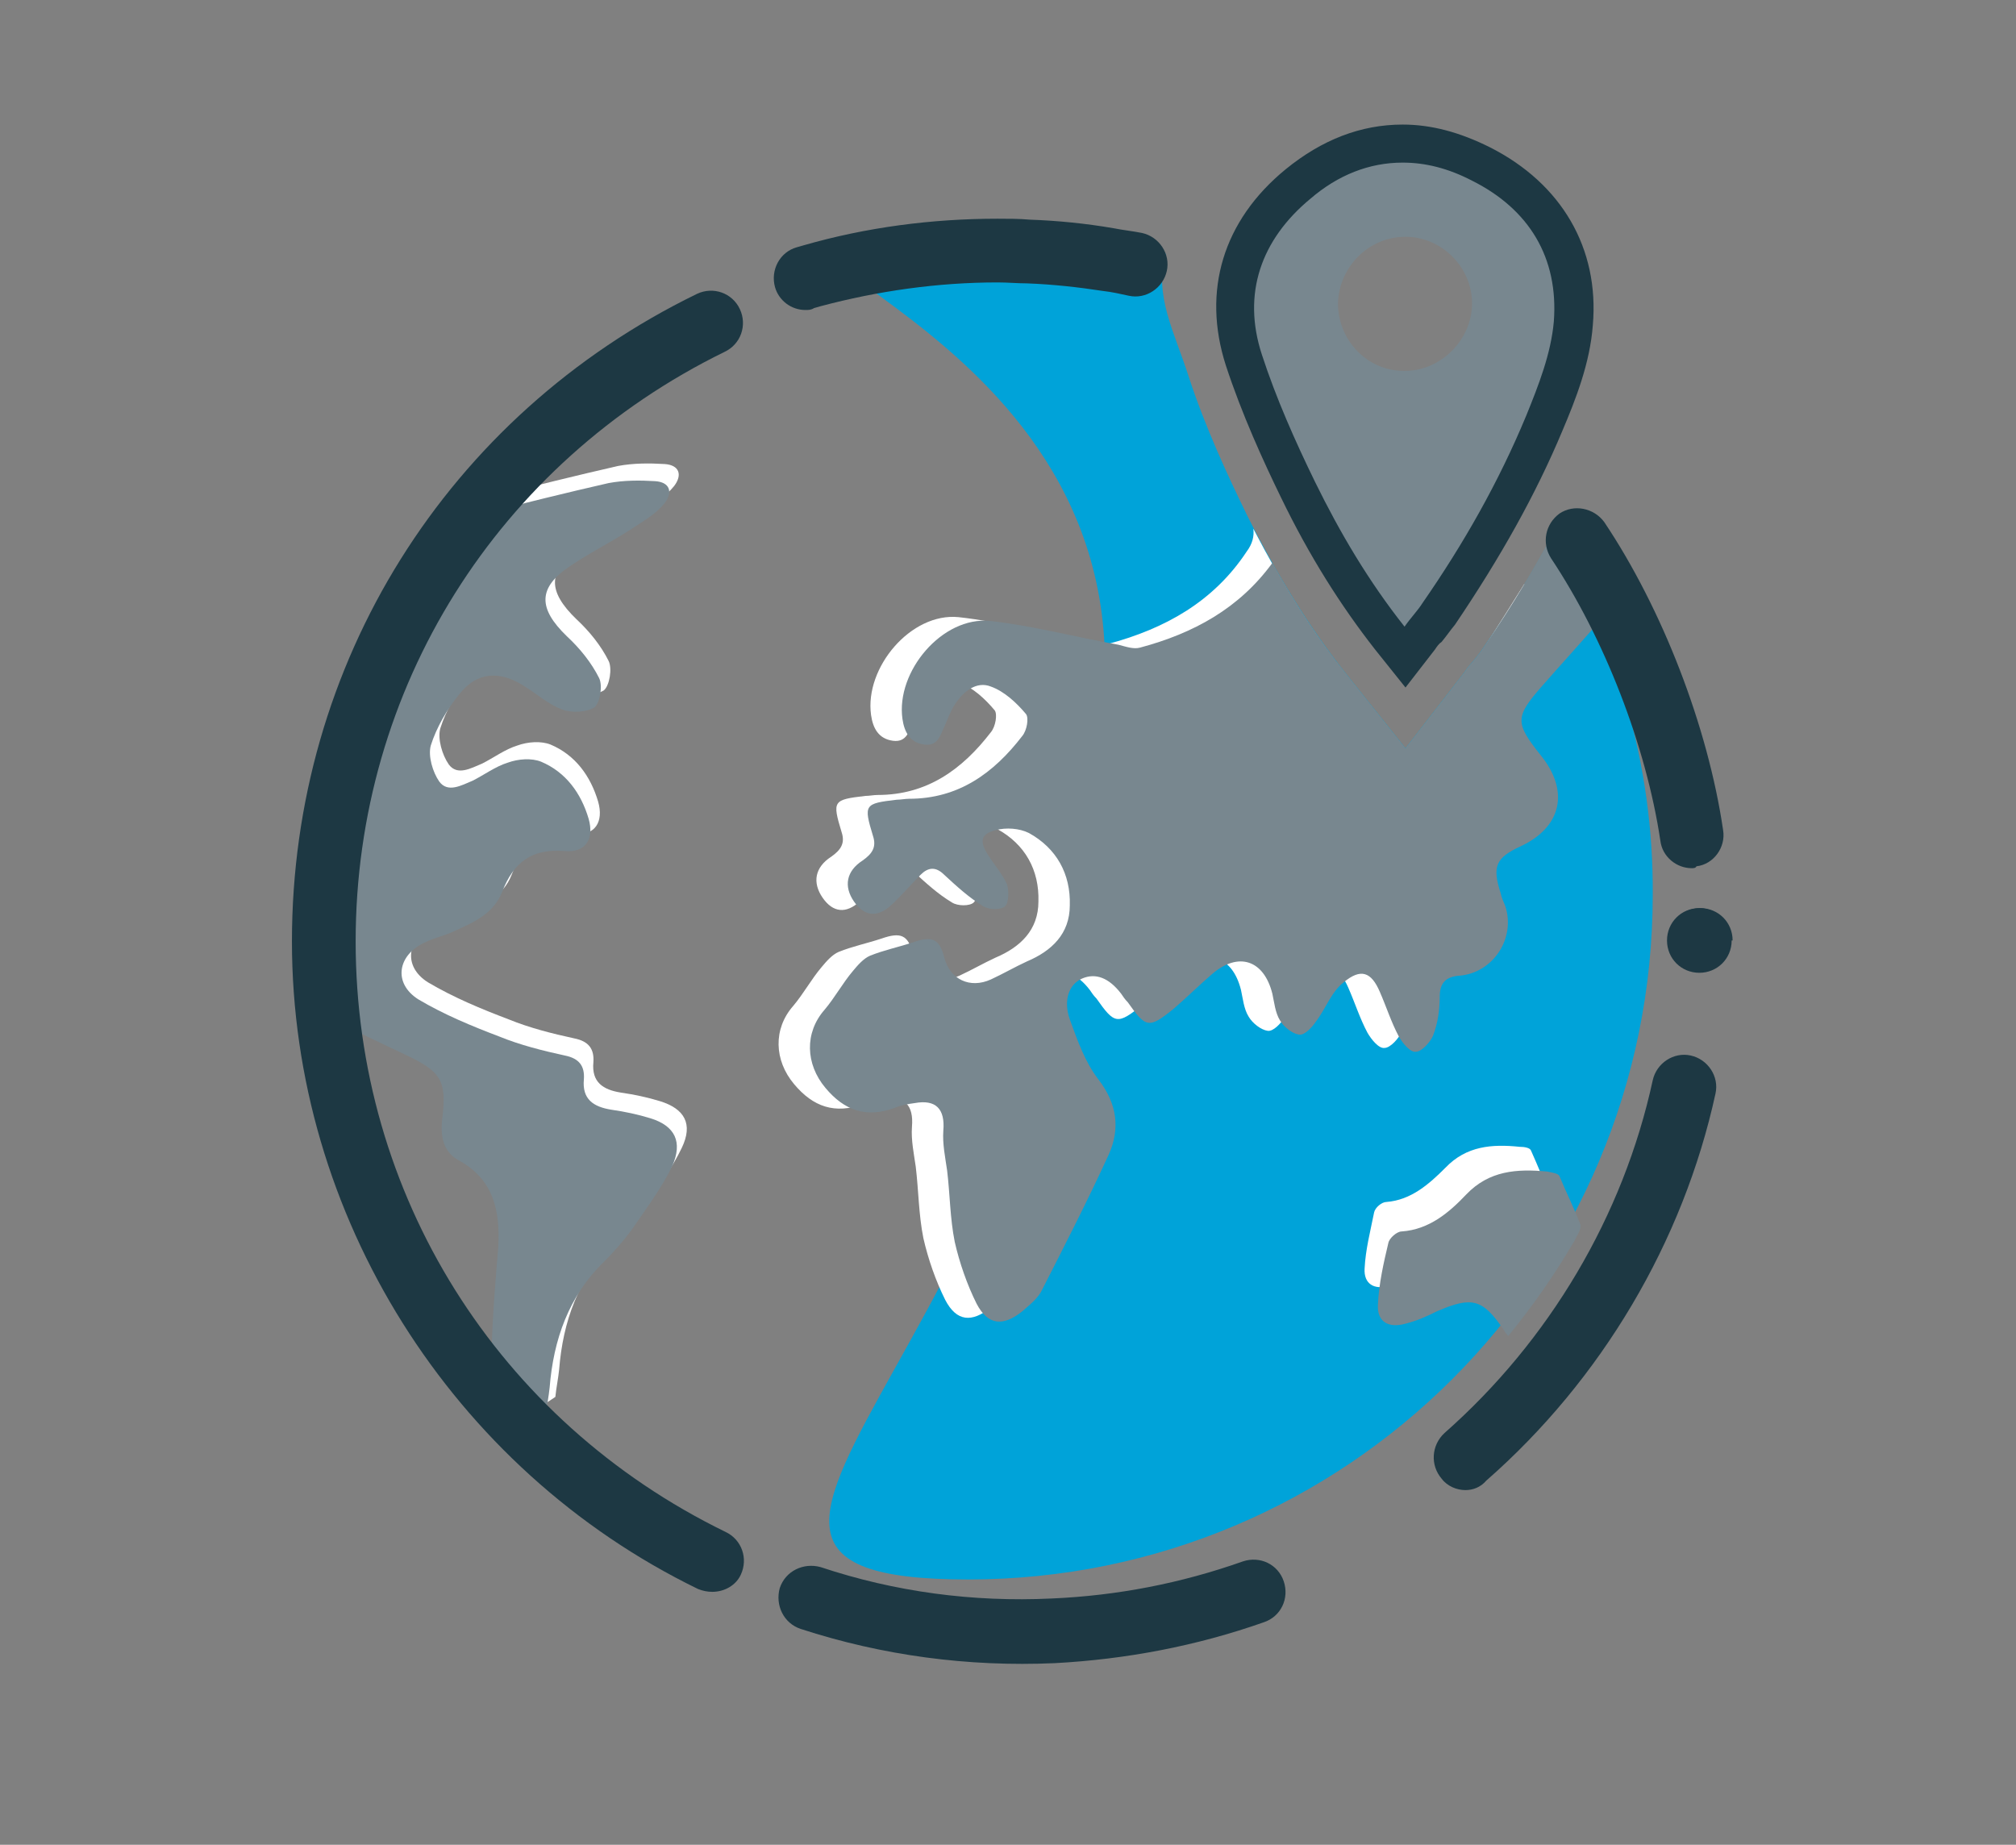 <?xml version="1.0" encoding="utf-8"?>
<!-- Generator: Adobe Illustrator 26.3.1, SVG Export Plug-In . SVG Version: 6.00 Build 0)  -->
<svg version="1.1" id="Ebene_1" xmlns="http://www.w3.org/2000/svg" xmlns:xlink="http://www.w3.org/1999/xlink" x="0px" y="0px"
	 viewBox="0 0 212 194" style="enable-background:new 0 0 212 194;" xml:space="preserve">
<rect x="0" y="0" width="212" height="194" fill="#808080" stroke="none"/>
<style type="text/css">
	.st0{fill:#1D3843;}
	.st1{fill:#00A3D9;}
	.st2{fill:#FFFFFF;}
	.st3{fill:#78878F;}
</style>
<g id="Ebene_2_00000081627005573008220990000007969573844897179782_">
</g>
<g>
	<g>
		<path class="st0" d="M175.4,98.9c0-1.9,1.5-3.4,3.4-3.4s3.4,1.5,3.4,3.4"/>
	</g>
	<g>
		<path class="st1" d="M163.2,56.4c-2,3.7-4.3,7.5-7,11.4c-0.5,0.8-1,1.4-1.6,2.1c-0.2,0.2-0.4,0.5-0.6,0.8l-6.2,8l-6.3-7.9
			c-3.8-4.8-7.2-10.3-10.4-16.7c-1.9-3.9-4.3-9-6.1-14.5c-1.5-4.7-3.7-8.6-2.4-12.9c-7.2-2.4-12.7-2.2-20.7-2.2
			c-39.8,0,14.3,5.7,14.3,45.4c0,69.2-54.2,96.2-14.4,96.2s72-32.2,72-72C173.9,80.4,170,67.4,163.2,56.4z"/>
		<g>
			<path class="st2" d="M161,121c-0.1-0.3-0.7-0.4-1.2-0.4c-2.9-0.3-5.6-0.1-7.8,2.2c-1.7,1.7-3.6,3.4-6.2,3.6
				c-0.5,0-1.2,0.6-1.3,1.1c-0.4,2-0.9,3.9-1,5.9c-0.1,1.6,1,2.3,2.6,1.8c1.1-0.3,2.1-0.8,3.1-1.2c3.3-1.5,4.4-1.2,6.4,1.8
				c0.2,0.2,0.4,0.5,0.8,1.1c2.1-3.4,4-6.4,5.8-9.5c0.3-0.5,0.7-1.2,0.6-1.7C162.4,124.1,161.7,122.6,161,121z"/>
			<path class="st2" d="M69.4,115.8c-1.3-0.4-2.7-0.7-4.1-0.9c-1.9-0.3-3.1-1.1-2.9-3.2c0.1-1.4-0.5-2.2-2-2.5
				c-2.3-0.5-4.7-1.1-6.9-2c-2.9-1.1-5.8-2.3-8.5-3.9c-2.7-1.7-2.2-4.7,0.7-6c1-0.5,2.1-0.7,3.1-1.2c2-0.9,4.1-1.8,5-4.1
				c1.2-3.1,3.1-4.6,6.6-4.3c2.2,0.2,3.1-1.3,2.5-3.4c-0.8-2.7-2.4-4.9-5-6c-1-0.4-2.4-0.3-3.5,0.1c-1.3,0.4-2.5,1.3-3.7,1.9
				c-1.2,0.5-2.6,1.3-3.5,0.1c-0.7-1-1.2-2.7-0.9-3.8c0.6-1.9,1.7-3.8,3-5.4c1.9-2.4,4.3-2.5,6.9-0.8c1.3,0.8,2.5,1.9,3.9,2.4
				c1,0.4,2.6,0.3,3.4-0.2c0.6-0.5,0.9-2.3,0.5-3.1c-0.8-1.6-2-3.1-3.4-4.4c-3-2.9-3.1-5.1,0.4-7.4c2.2-1.5,4.7-2.7,6.9-4.2
				c1.1-0.7,2.2-1.4,3-2.4c0.9-1.2,0.5-2.2-1-2.3c-1.6-0.1-3.3-0.1-4.9,0.2c-4.4,1-8.8,2.1-13.2,3.2c-0.7,0.2-1.5,0.8-2,1.4
				C38,68,33.1,84.6,34.9,103.1c0.1,0.8,0.7,1.8,1.3,2.2c2.4,1.4,4.9,2.5,7.4,3.7c3.8,1.8,4.4,2.7,3.9,6.8c-0.2,1.8,0.1,3.4,1.7,4.3
				c3.7,2,4.4,5.3,4.2,9.1c-0.3,3.6-0.6,7.2-0.7,10.8c0,0.8,0.2,1.8,0.7,2.5c1.2,1.7,2.7,3.4,4.1,5c0.3-0.2,0.6-0.4,0.9-0.6
				c0.1-1,0.3-1.9,0.4-2.9c0.4-5,2-9.6,5.7-13.2c1.3-1.3,2.5-2.7,3.5-4.2c1.3-1.9,2.7-3.8,3.7-5.9C72.9,118.2,72,116.6,69.4,115.8z"
				/>
			<path class="st2" d="M160.3,61.4c-1.3,2.1-2.7,4.3-4.1,6.5c-0.5,0.8-1,1.4-1.6,2.1c-0.2,0.2-0.4,0.5-0.6,0.8l-6.2,8l-6.3-7.9
				c-3.5-4.4-6.7-9.5-9.7-15.3c0.1,0.8-0.1,1.6-0.7,2.4c-3.5,5.3-8.6,8.1-14.5,9.7c-0.7,0.2-1.5-0.1-2.3-0.3c-4.5-0.8-9-2-13.5-2.5
				c-5-0.5-9.9,5.3-9.2,10.3c0.2,1.4,0.8,2.5,2.3,2.7s1.7-1.1,2.2-2.1c0.3-0.7,0.6-1.5,1-2.1c0.9-1.4,2.3-2.5,3.8-1.9
				c1.4,0.5,2.7,1.7,3.7,2.9c0.3,0.4,0.1,1.7-0.4,2.3c-3,3.9-6.7,6.6-11.9,6.6c-0.4,0-0.9,0.1-1.3,0.1c-3.4,0.4-3.5,0.5-2.5,3.8
				c0.4,1.2-0.1,1.9-1.1,2.6c-1.7,1.1-2,2.7-0.9,4.3c1.1,1.6,2.5,1.7,3.9,0.4c1.1-1,2-2.1,3.1-3.2c0.8-0.8,1.6-0.9,2.5,0
				c1.3,1.2,2.6,2.4,4.1,3.3c0.6,0.4,1.9,0.4,2.3,0s0.4-1.6,0.2-2.3c-0.5-1.1-1.3-2-2-3.1c-0.9-1.4-0.8-2.2,0.8-2.6
				c1.1-0.3,2.5-0.2,3.5,0.3c2.9,1.6,4.4,4.3,4.3,7.6c0,3-1.9,4.8-4.5,5.9c-1.3,0.6-2.5,1.3-3.8,1.9c-2.2,1-4.3,0-4.9-2.3
				c-0.5-2-1.3-2.3-3.3-1.6c-1.5,0.5-3,0.8-4.5,1.4c-0.7,0.3-1.3,1-1.8,1.6c-1.1,1.3-1.9,2.8-3,4.1c-2.1,2.4-2,5.7,0.1,8.2
				c2,2.4,4.3,3.2,7.3,2.1c0.7-0.3,1.4-0.4,2.1-0.5c2.2-0.4,3.2,0.6,3,2.9c-0.1,1.4,0.2,2.8,0.4,4.2c0.3,2.5,0.3,5,0.8,7.5
				c0.5,2.2,1.3,4.5,2.3,6.5c1.2,2.3,2.8,2.4,4.8,0.8c0.8-0.7,1.7-1.4,2.1-2.3c2.4-4.7,4.8-9.4,7-14.2c1.2-2.7,0.9-5.3-1.1-7.9
				c-1.4-1.8-2.2-4.1-3-6.3c-0.7-2-0.1-3.7,1.3-4.3c1.4-0.6,2.8-0.1,4.1,1.6c0.2,0.3,0.4,0.6,0.7,0.9c1.9,2.7,2.2,2.8,4.8,0.7
				c1.4-1.2,2.7-2.5,4.1-3.7c2.7-2.3,5.4-1.5,6.3,2.1c0.2,0.9,0.3,2,0.8,2.8c0.4,0.7,1.3,1.4,2,1.5c0.6,0.1,1.4-0.8,1.8-1.4
				c1-1.3,1.6-3.1,2.9-4.1c1.8-1.5,2.9-1.1,3.8,1c0.7,1.6,1.2,3.2,2,4.7c0.4,0.7,1.2,1.7,1.8,1.6c0.6,0,1.5-1,1.8-1.7
				c0.5-1.3,0.7-2.7,0.7-4.1c0-1.5,0.7-2.1,2.1-2.2c3.5-0.3,5.9-3.9,4.8-7.3c-0.2-0.5-0.4-0.9-0.5-1.4c-0.9-2.8-0.5-3.7,2.1-4.9
				c4.3-2,5.2-5.8,2.1-9.6c-2.7-3.4-2.7-4,0.2-7.3c1.3-1.5,2.7-3,4.3-4.9c-0.7-1.3-1.5-3.1-2.6-4.7
				C160.6,61.9,160.5,61.6,160.3,61.4z"/>
		</g>
		<g>
			<path class="st3" d="M164,123.7c-0.1-0.3-0.8-0.4-1.3-0.5c-3.2-0.3-6.1-0.1-8.5,2.4c-1.8,1.9-3.9,3.7-6.8,3.9
				c-0.5,0-1.3,0.7-1.4,1.2c-0.5,2.1-1,4.3-1.1,6.5c-0.1,1.8,1.1,2.5,2.9,2c1.2-0.3,2.3-0.8,3.3-1.3c3.7-1.6,4.8-1.3,7,1.9
				c0.2,0.3,0,0.1,0.5,0.7c2.7-3.3,4.9-6.5,6.9-9.9c0.3-0.6,0.8-1.3,0.7-1.8C165.6,127.2,164.7,125.4,164,123.7z"/>
			<path class="st3" d="M68.4,117.6c-1.3-0.4-2.7-0.7-4.1-0.9c-1.9-0.3-3.1-1.1-2.9-3.2c0.1-1.4-0.5-2.2-2-2.5
				c-2.3-0.5-4.7-1.1-6.9-2c-2.9-1.1-5.8-2.3-8.5-3.9c-2.7-1.7-2.2-4.7,0.7-6c1-0.5,2.1-0.7,3.1-1.2c2-0.9,4.1-1.8,5-4.1
				c1.2-3.1,3.1-4.6,6.6-4.3c2.2,0.2,3.1-1.3,2.5-3.4c-0.8-2.7-2.4-4.9-5-6c-1-0.4-2.4-0.3-3.5,0.1c-1.3,0.4-2.5,1.3-3.7,1.9
				c-1.2,0.5-2.6,1.3-3.5,0.1c-0.7-1-1.2-2.7-0.9-3.8c0.6-1.9,1.7-3.8,3-5.4c1.9-2.4,4.3-2.5,6.9-0.8c1.3,0.8,2.5,1.9,3.9,2.4
				c1,0.4,2.6,0.3,3.4-0.2c0.6-0.5,0.9-2.3,0.5-3.1c-0.8-1.6-2-3.1-3.4-4.4c-3-2.9-3.1-5.1,0.4-7.4c2.2-1.5,4.7-2.7,6.9-4.2
				c1.1-0.7,2.2-1.4,3-2.4c0.9-1.2,0.5-2.2-1-2.3c-1.6-0.1-3.3-0.1-4.9,0.2c-4.4,1-8.8,2.1-13.2,3.2c-0.7,0.2-1.5,0.8-2,1.4
				C37,69.9,32.1,86.5,33.9,105c0.1,0.8,0.7,1.8,1.3,2.2c2.4,1.4,4.9,2.5,7.4,3.7c3.8,1.8,4.4,2.7,3.9,6.8c-0.2,1.8,0.1,3.4,1.7,4.3
				c3.7,2,4.4,5.3,4.2,9.1c-0.3,3.6-0.6,7.2-0.7,10.8c0,0.8,0.2,1.8,0.7,2.5c1.2,1.7,2.7,3.4,4.1,5c0.3-0.2,0.6-0.4,0.9-0.6
				c0.1-1,0.3-1.9,0.4-2.9c0.4-5,2-9.6,5.7-13.2c1.3-1.3,2.5-2.7,3.5-4.2c1.3-1.9,2.7-3.8,3.7-5.9C71.8,120.1,71,118.4,68.4,117.6z"
				/>
			<path class="st3" d="M164,56.1c0,0,0.1,0.1-0.3-0.7c-2.2,4.1-4.6,8.2-7.5,12.4c-0.5,0.8-1,1.4-1.6,2.1c-0.2,0.2-0.4,0.5-0.6,0.8
				l-6.2,8l-6.3-7.9c-2.8-3.5-5.3-7.3-7.7-11.6c-3.5,4.8-8.3,7.4-13.9,8.9c-0.7,0.2-1.5-0.1-2.3-0.3c-4.5-0.8-9-2-13.5-2.5
				c-5-0.5-9.9,5.3-9.2,10.3c0.2,1.4,0.8,2.5,2.3,2.7s1.7-1.1,2.2-2.1c0.3-0.7,0.6-1.5,1-2.1c0.9-1.4,2.3-2.5,3.8-1.9
				c1.4,0.5,2.7,1.7,3.7,2.9c0.3,0.4,0.1,1.7-0.4,2.3c-3,3.9-6.7,6.6-11.9,6.6c-0.4,0-0.9,0.1-1.3,0.1c-3.4,0.4-3.5,0.5-2.5,3.8
				c0.4,1.2-0.1,1.9-1.1,2.6c-1.7,1.1-2,2.7-0.9,4.3c1.1,1.6,2.5,1.7,3.9,0.4c1.1-1,2-2.1,3.1-3.2c0.8-0.8,1.6-0.9,2.5,0
				c1.3,1.2,2.6,2.4,4.1,3.3c0.6,0.4,1.9,0.4,2.3,0s0.4-1.6,0.2-2.3c-0.5-1.1-1.3-2-2-3.1c-0.9-1.4-0.8-2.2,0.8-2.6
				c1.1-0.3,2.5-0.2,3.5,0.3c2.9,1.6,4.4,4.3,4.3,7.6c0,3-1.9,4.8-4.5,5.9c-1.3,0.6-2.5,1.3-3.8,1.9c-2.2,1-4.3,0-4.9-2.3
				c-0.5-2-1.3-2.3-3.3-1.6c-1.5,0.5-3,0.8-4.5,1.4c-0.7,0.3-1.3,1-1.8,1.6c-1.1,1.3-1.9,2.8-3,4.1c-2.1,2.4-2,5.7,0.1,8.2
				c2,2.4,4.3,3.2,7.3,2.1c0.7-0.3,1.4-0.4,2.1-0.5c2.2-0.4,3.2,0.6,3,2.9c-0.1,1.4,0.2,2.8,0.4,4.2c0.3,2.5,0.3,5,0.8,7.5
				c0.5,2.2,1.3,4.5,2.3,6.5c1.2,2.3,2.8,2.4,4.8,0.8c0.8-0.7,1.7-1.4,2.1-2.3c2.4-4.7,4.8-9.4,7-14.2c1.2-2.7,0.9-5.3-1.1-7.9
				c-1.4-1.8-2.2-4.1-3-6.3c-0.7-2-0.1-3.7,1.3-4.3c1.4-0.6,2.8-0.1,4.1,1.6c0.2,0.3,0.4,0.6,0.7,0.9c1.9,2.7,2.2,2.8,4.8,0.7
				c1.4-1.2,2.7-2.5,4.1-3.7c2.7-2.3,5.4-1.5,6.3,2.1c0.2,0.9,0.3,2,0.8,2.8c0.4,0.7,1.3,1.4,2,1.5c0.6,0.1,1.4-0.8,1.8-1.4
				c1-1.3,1.6-3.1,2.9-4.1c1.8-1.5,2.9-1.1,3.8,1c0.7,1.6,1.2,3.2,2,4.7c0.4,0.7,1.2,1.7,1.8,1.6c0.6,0,1.5-1,1.8-1.7
				c0.5-1.3,0.7-2.7,0.7-4.1c0-1.5,0.7-2.1,2.1-2.2c3.5-0.3,5.9-3.9,4.8-7.3c-0.2-0.5-0.4-0.9-0.5-1.4c-0.9-2.8-0.5-3.7,2.1-4.9
				c4.3-2,5.2-5.8,2.1-9.6c-2.7-3.4-2.7-4,0.2-7.3c1.3-1.5,5.2-5.8,6.8-7.7c-0.7-1.3-1.5-3.1-2.6-4.7
				C165.3,58.2,163.8,56.5,164,56.1z"/>
		</g>
		<g>
			<path class="st3" d="M155.7,17.2c-2.7-1.4-5.5-2.1-8.2-2.1c-3.9,0-7.6,1.4-11,4.2c-5.9,4.9-8,11.5-5.7,18.5
				c1.6,5.1,3.9,10,5.7,13.7c3,6,6.2,11.1,9.7,15.6l1.5,2.1l1.6-2c0.3-0.4,0.5-0.6,0.7-0.9c0.5-0.6,0.9-1.1,1.3-1.7
				c4.7-7,8.4-13.5,11.1-20.1c1.3-3.1,2.7-6.8,3-10.5C166,26.6,162.5,20.6,155.7,17.2z M147.6,39c-3.8,0-6.9-3.2-6.9-7.1
				c0.1-3.8,3.2-7,7.1-7c3.8,0,7,3.2,7,7C154.8,35.8,151.4,39.1,147.6,39z"/>
			<path class="st0" d="M147.5,17.1c2.4,0,4.8,0.6,7.3,1.9c6,3,9.1,8.1,8.6,14.8c-0.3,3.4-1.6,6.7-2.9,9.9
				c-2.9,7-6.6,13.5-10.9,19.7c-0.5,0.8-1.2,1.5-1.9,2.5c-3.8-4.8-6.8-9.9-9.4-15.2c-2.1-4.3-4.1-8.8-5.6-13.4
				c-2.1-6.4-0.1-12.1,5.1-16.4C140.7,18.4,144,17.1,147.5,17.1 M147.5,13.1L147.5,13.1c-4.4,0-8.5,1.6-12.3,4.7
				c-6.6,5.4-8.8,12.8-6.3,20.6c1.7,5.2,4,10.2,5.8,13.9c3,6.2,6.3,11.4,9.9,16l3.2,4l3.1-4c0.2-0.3,0.4-0.6,0.7-0.8
				c0.5-0.6,0.9-1.2,1.4-1.8c4.8-7.1,8.5-13.7,11.3-20.4c1.4-3.3,2.9-7.1,3.2-11.1c0.7-8.1-3.3-14.9-10.8-18.7
				C153.5,13.9,150.5,13.1,147.5,13.1L147.5,13.1z"/>
		</g>
		<g>
			<path class="st0" d="M182.1,98.9c0,1.9-1.5,3.4-3.4,3.4s-3.4-1.5-3.4-3.4l0,0c0-1.9,1.5-3.4,3.4-3.4S182.1,97.1,182.1,98.9
				L182.1,98.9z"/>
			<g>
				<g>
					<path class="st0" d="M177.9,91.3c-1.6,0-3.1-1.2-3.3-2.9c-1.5-10-5.9-21.3-11.5-29.7c-1-1.6-0.6-3.6,0.9-4.7
						c1.5-1,3.6-0.6,4.7,0.9c6.1,9.1,10.9,21.5,12.5,32.4c0.3,1.8-1,3.6-2.8,3.8C178.3,91.3,178.1,91.3,177.9,91.3z"/>
				</g>
				<g>
					<path class="st0" d="M84.7,32.6c-1.5,0-2.8-1-3.2-2.4C81,28.4,82,26.5,83.8,26l0.7-0.2C91.1,23.9,98,23,104.9,23
						c1.1,0,2.3,0,3.4,0.1c2.9,0.1,5.9,0.4,8.8,0.9c1,0.2,2,0.3,3,0.5c1.8,0.4,3,2.2,2.6,4s-2.2,3-4,2.6c-0.9-0.2-1.8-0.4-2.7-0.5
						c-2.6-0.4-5.3-0.7-8-0.8c-1,0-2-0.1-3.1-0.1c-6.3,0-12.6,0.9-18.6,2.5l-0.7,0.2C85.3,32.6,85,32.6,84.7,32.6z"/>
				</g>
				<g>
					<path class="st0" d="M74.9,167.4c-0.5,0-1-0.1-1.5-0.3C47.5,154.5,30.7,127.8,30.7,99c0-29.2,16.3-55.3,42.6-68.1
						c1.7-0.8,3.7-0.1,4.5,1.6c0.8,1.7,0.1,3.7-1.6,4.5C52.3,48.7,37.4,72.4,37.4,99s14.9,50.4,38.9,62.1c1.7,0.8,2.4,2.8,1.6,4.5
						C77.4,166.7,76.2,167.4,74.9,167.4z"/>
				</g>
				<g>
					<path class="st0" d="M110.9,174.9c-9.1,0.4-18.1-0.8-26.7-3.6c-1.8-0.6-2.7-2.5-2.2-4.3c0.6-1.8,2.5-2.7,4.3-2.2
						c7.8,2.6,16,3.7,24.3,3.3c6.9-0.3,13.6-1.6,20.1-3.9c1.8-0.6,3.7,0.3,4.3,2.1s-0.3,3.7-2.1,4.3
						C125.8,173.1,118.4,174.5,110.9,174.9z"/>
				</g>
				<g>
					<path class="st0" d="M154.1,156.7c-0.9,0-1.9-0.4-2.5-1.2c-1.2-1.4-1.1-3.5,0.3-4.8c11-9.7,18.8-22.8,21.9-37.1
						c0.4-1.8,2.2-3,4-2.6s3,2.2,2.6,4c-3.4,15.6-12,30.1-24.1,40.7C155.7,156.4,154.9,156.7,154.1,156.7z"/>
				</g>
			</g>
		</g>
	</g>
</g>
</svg>
